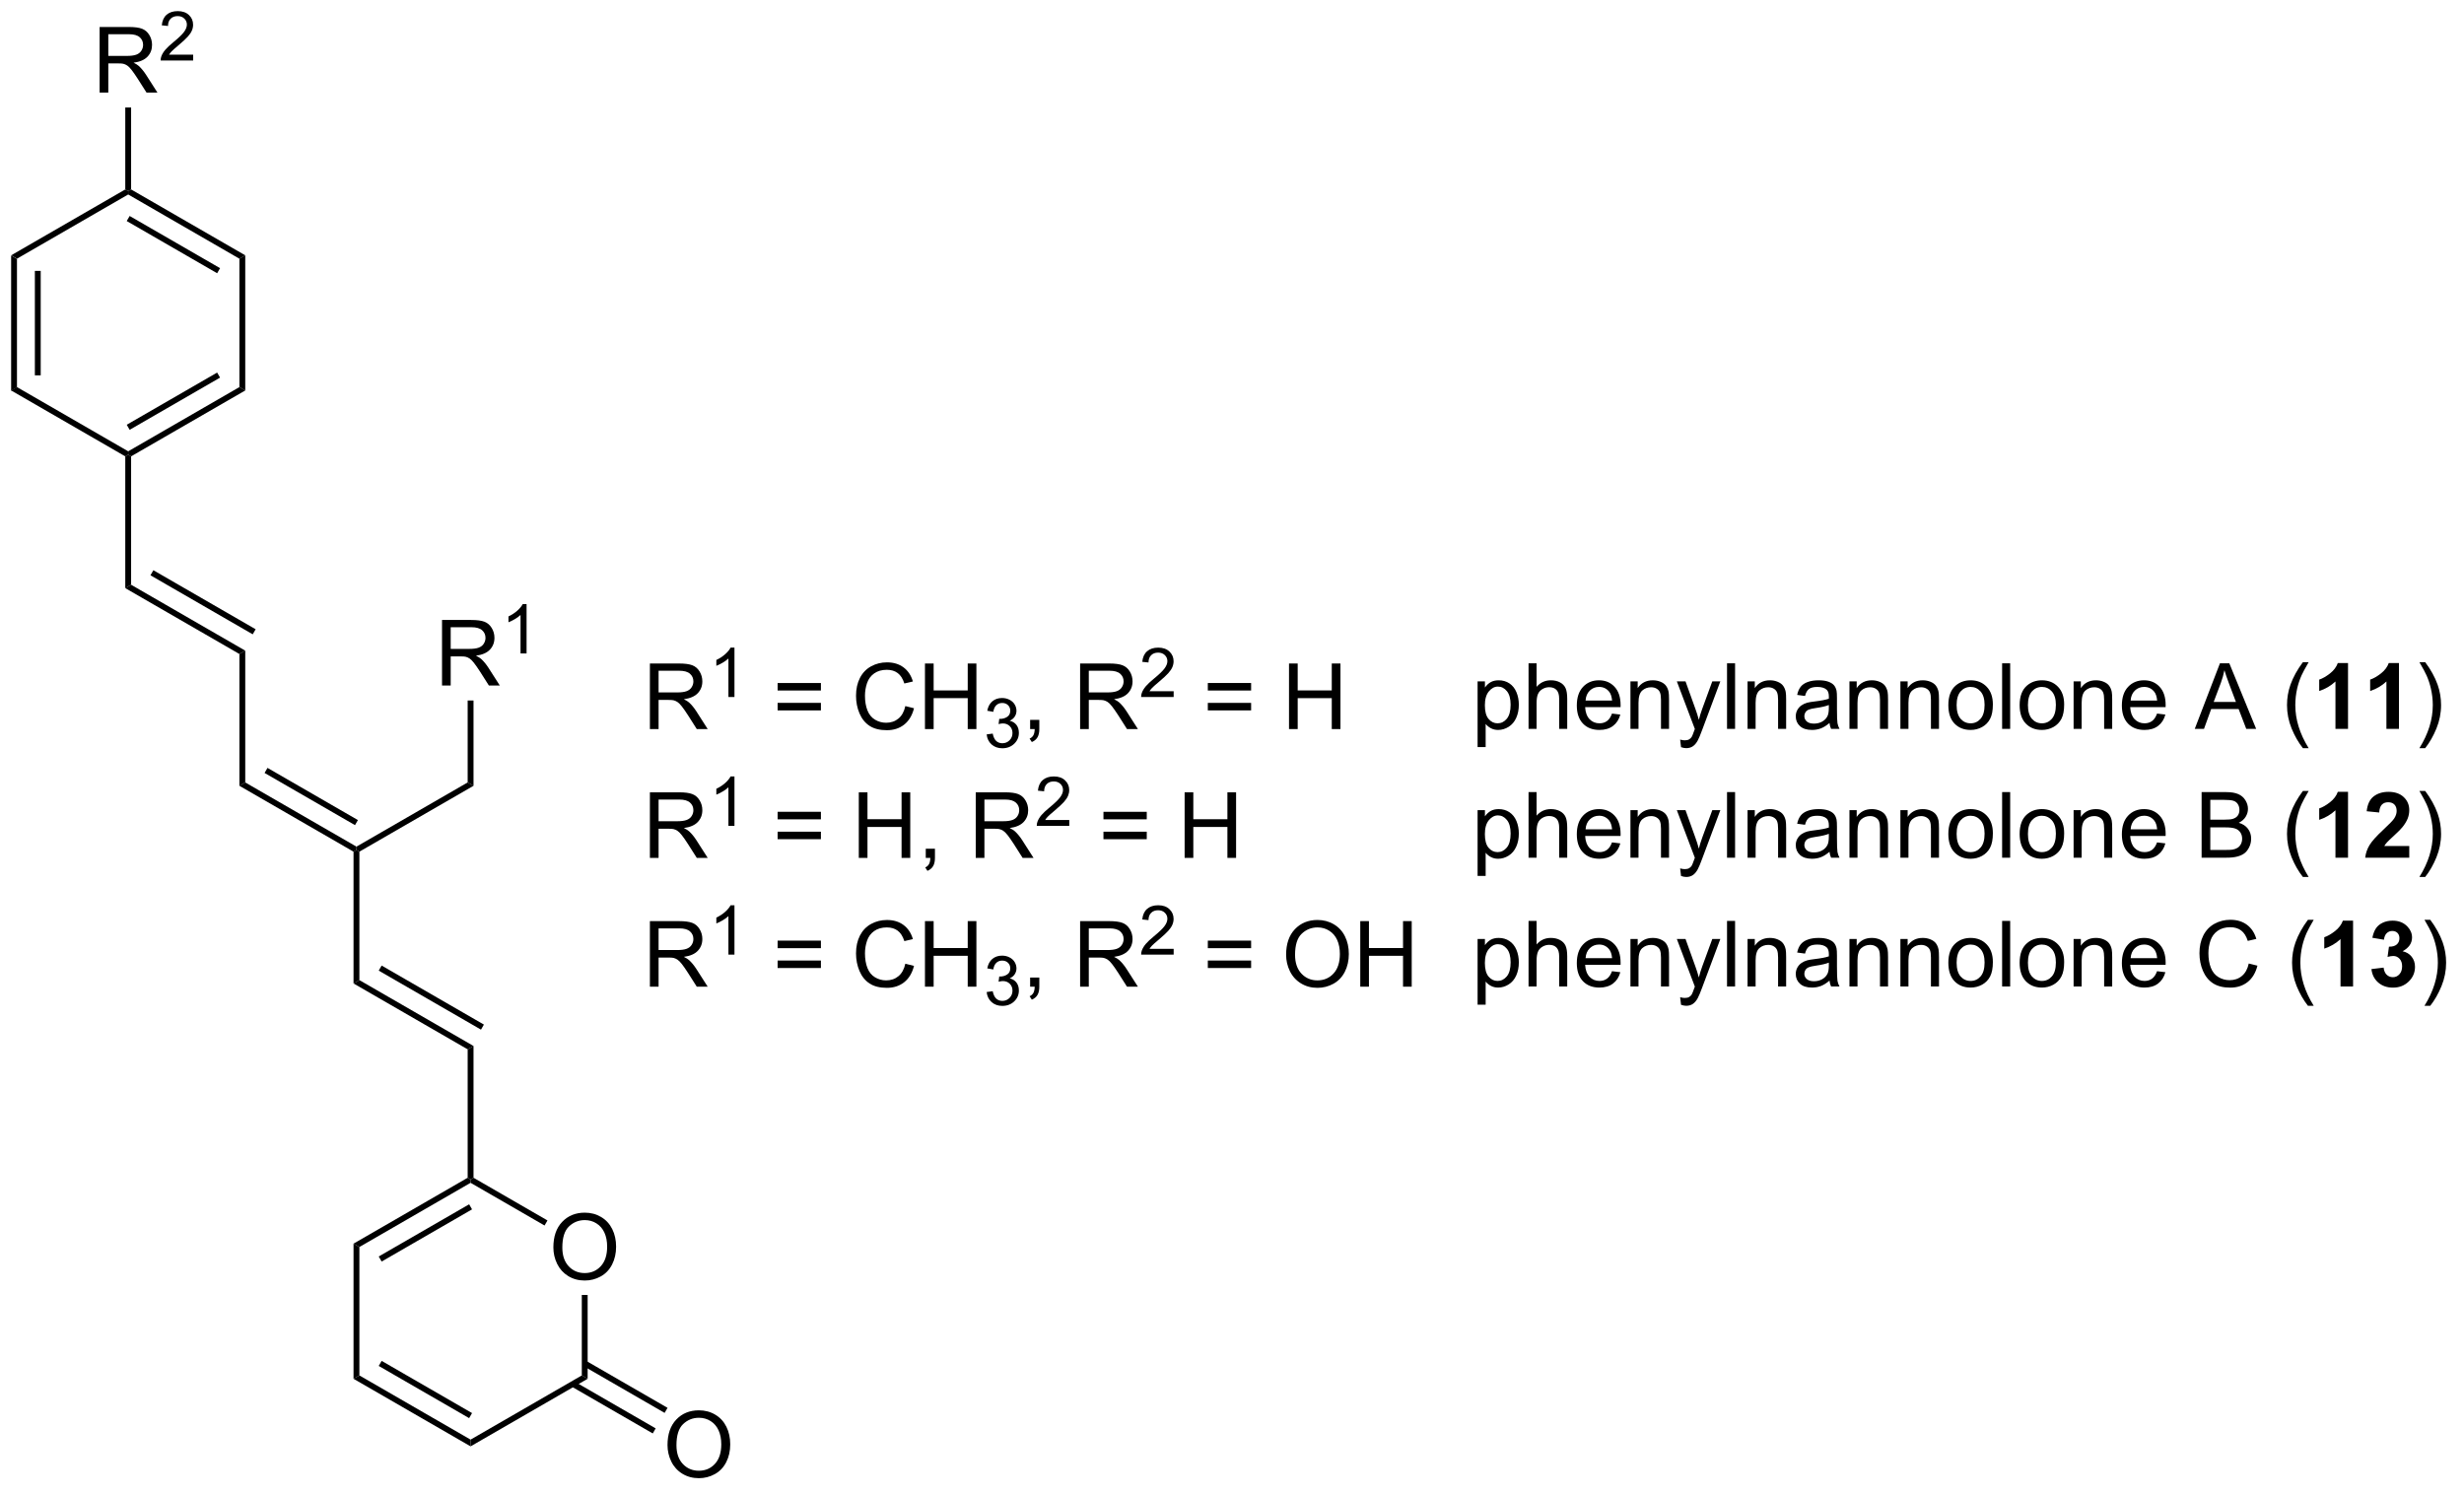 <?xml version="1.0" encoding="UTF-8"?>
<!DOCTYPE svg PUBLIC '-//W3C//DTD SVG 1.0//EN'
          'http://www.w3.org/TR/2001/REC-SVG-20010904/DTD/svg10.dtd'>
<svg stroke-dasharray="none" shape-rendering="auto" xmlns="http://www.w3.org/2000/svg" font-family="'Dialog'" text-rendering="auto" width="295" fill-opacity="1" color-interpolation="auto" color-rendering="auto" preserveAspectRatio="xMidYMid meet" font-size="12px" viewBox="0 0 295 179" fill="black" xmlns:xlink="http://www.w3.org/1999/xlink" stroke="black" image-rendering="auto" stroke-miterlimit="10" stroke-linecap="square" stroke-linejoin="miter" font-style="normal" stroke-width="1" height="179" stroke-dashoffset="0" font-weight="normal" stroke-opacity="1"
><!--Generated by the Batik Graphics2D SVG Generator--><defs id="genericDefs"
  /><g
  ><defs id="defs1"
    ><clipPath clipPathUnits="userSpaceOnUse" id="clipPath1"
      ><path d="M0.633 2.797 L221.351 2.797 L221.351 136.589 L0.633 136.589 L0.633 2.797 Z"
      /></clipPath
      ><clipPath clipPathUnits="userSpaceOnUse" id="clipPath2"
      ><path d="M-0.16 5.061 L-0.16 135.133 L214.421 135.133 L214.421 5.061 Z"
      /></clipPath
    ></defs
    ><g transform="scale(1.333,1.333) translate(-0.633,-2.797) matrix(1.029,0,0,1.029,0.797,-2.409)"
    ><path d="M0.812 27.362 L1.322 27.657 L1.322 38.87 L0.812 39.165 ZM2.884 28.705 L2.884 37.822 L3.394 37.822 L3.394 28.705 Z" stroke="none" clip-path="url(#clipPath2)"
    /></g
    ><g transform="matrix(1.371,0,0,1.371,0.22,-6.942)"
    ><path d="M0.812 39.165 L1.322 38.87 L11.034 44.478 L11.034 44.772 L10.779 44.919 Z" stroke="none" clip-path="url(#clipPath2)"
    /></g
    ><g transform="matrix(1.371,0,0,1.371,0.22,-6.942)"
    ><path d="M11.289 44.919 L11.034 44.772 L11.034 44.478 L20.746 38.87 L21.256 39.165 ZM11.162 42.601 L19.057 38.043 L18.802 37.601 L10.906 42.159 Z" stroke="none" clip-path="url(#clipPath2)"
    /></g
    ><g transform="matrix(1.371,0,0,1.371,0.22,-6.942)"
    ><path d="M21.256 39.165 L20.746 38.87 L20.746 27.657 L21.256 27.362 Z" stroke="none" clip-path="url(#clipPath2)"
    /></g
    ><g transform="matrix(1.371,0,0,1.371,0.22,-6.942)"
    ><path d="M21.256 27.362 L20.746 27.657 L11.034 22.049 L11.034 21.755 L11.289 21.608 ZM19.057 28.484 L11.162 23.926 L10.906 24.368 L18.802 28.926 Z" stroke="none" clip-path="url(#clipPath2)"
    /></g
    ><g transform="matrix(1.371,0,0,1.371,0.22,-6.942)"
    ><path d="M10.779 21.608 L11.034 21.755 L11.034 22.049 L1.322 27.657 L0.812 27.362 Z" stroke="none" clip-path="url(#clipPath2)"
    /></g
    ><g transform="matrix(1.371,0,0,1.371,0.22,-6.942)"
    ><path d="M8.539 13.146 L8.539 7.42 L11.078 7.42 Q11.844 7.42 12.242 7.573 Q12.641 7.727 12.878 8.118 Q13.117 8.508 13.117 8.982 Q13.117 9.591 12.722 10.011 Q12.328 10.428 11.503 10.539 Q11.805 10.685 11.961 10.826 Q12.292 11.131 12.589 11.586 L13.586 13.146 L12.633 13.146 L11.875 11.954 Q11.542 11.438 11.326 11.164 Q11.112 10.891 10.943 10.782 Q10.774 10.672 10.597 10.631 Q10.469 10.602 10.175 10.602 L9.297 10.602 L9.297 13.146 L8.539 13.146 ZM9.297 9.946 L10.925 9.946 Q11.445 9.946 11.737 9.839 Q12.031 9.732 12.182 9.495 Q12.336 9.258 12.336 8.982 Q12.336 8.576 12.039 8.316 Q11.745 8.053 11.11 8.053 L9.297 8.053 L9.297 9.946 Z" stroke="none" clip-path="url(#clipPath2)"
    /></g
    ><g transform="matrix(1.371,0,0,1.371,0.22,-6.942)"
    ><path d="M16.708 9.838 L16.708 10.346 L13.868 10.346 Q13.862 10.155 13.93 9.979 Q14.038 9.69 14.276 9.409 Q14.516 9.127 14.968 8.758 Q15.667 8.184 15.913 7.848 Q16.159 7.512 16.159 7.213 Q16.159 6.901 15.934 6.686 Q15.712 6.469 15.35 6.469 Q14.97 6.469 14.741 6.698 Q14.512 6.926 14.511 7.331 L13.968 7.276 Q14.024 6.668 14.387 6.352 Q14.751 6.034 15.362 6.034 Q15.981 6.034 16.341 6.377 Q16.702 6.719 16.702 7.225 Q16.702 7.483 16.596 7.733 Q16.491 7.981 16.245 8.256 Q16.001 8.532 15.432 9.012 Q14.958 9.411 14.823 9.553 Q14.688 9.696 14.6 9.838 L16.708 9.838 Z" stroke="none" clip-path="url(#clipPath2)"
    /></g
    ><g transform="matrix(1.371,0,0,1.371,0.22,-6.942)"
    ><path d="M11.289 21.608 L11.034 21.755 L10.779 21.608 L10.779 14.45 L11.289 14.45 Z" stroke="none" clip-path="url(#clipPath2)"
    /></g
    ><g transform="matrix(1.371,0,0,1.371,0.22,-6.942)"
    ><path d="M10.779 44.919 L11.034 44.772 L11.289 44.919 L11.289 56.133 L10.779 56.428 Z" stroke="none" clip-path="url(#clipPath2)"
    /></g
    ><g transform="matrix(1.371,0,0,1.371,0.22,-6.942)"
    ><path d="M10.779 56.428 L11.289 56.133 L21.256 61.888 L20.746 62.182 ZM12.978 55.306 L21.909 60.462 L22.164 60.02 L13.233 54.864 Z" stroke="none" clip-path="url(#clipPath2)"
    /></g
    ><g transform="matrix(1.371,0,0,1.371,0.22,-6.942)"
    ><path d="M20.746 62.182 L21.256 61.888 L21.256 73.397 L20.746 73.691 Z" stroke="none" clip-path="url(#clipPath2)"
    /></g
    ><g transform="matrix(1.371,0,0,1.371,0.22,-6.942)"
    ><path d="M20.746 73.691 L21.256 73.397 L30.968 79.004 L30.968 79.298 L30.712 79.445 ZM22.945 72.569 L30.84 77.127 L31.095 76.685 L23.2 72.127 Z" stroke="none" clip-path="url(#clipPath2)"
    /></g
    ><g transform="matrix(1.371,0,0,1.371,0.22,-6.942)"
    ><path d="M30.712 79.445 L30.968 79.298 L31.223 79.445 L31.223 90.66 L30.712 90.954 Z" stroke="none" clip-path="url(#clipPath2)"
    /></g
    ><g transform="matrix(1.371,0,0,1.371,0.22,-6.942)"
    ><path d="M30.712 90.954 L31.223 90.66 L41.19 96.414 L40.679 96.708 ZM32.912 89.832 L41.843 94.988 L42.098 94.546 L33.167 89.39 Z" stroke="none" clip-path="url(#clipPath2)"
    /></g
    ><g transform="matrix(1.371,0,0,1.371,0.22,-6.942)"
    ><path d="M40.679 96.708 L41.19 96.414 L41.19 107.922 L40.934 108.07 L40.679 107.922 Z" stroke="none" clip-path="url(#clipPath2)"
    /></g
    ><g transform="matrix(1.371,0,0,1.371,0.22,-6.942)"
    ><path d="M48.164 114.01 Q48.164 112.583 48.93 111.778 Q49.696 110.971 50.906 110.971 Q51.698 110.971 52.334 111.351 Q52.971 111.729 53.305 112.406 Q53.641 113.083 53.641 113.942 Q53.641 114.815 53.289 115.502 Q52.938 116.19 52.292 116.544 Q51.649 116.898 50.901 116.898 Q50.094 116.898 49.456 116.507 Q48.821 116.114 48.492 115.44 Q48.164 114.763 48.164 114.01 ZM48.946 114.02 Q48.946 115.057 49.5 115.653 Q50.057 116.247 50.899 116.247 Q51.753 116.247 52.305 115.645 Q52.859 115.044 52.859 113.94 Q52.859 113.239 52.623 112.718 Q52.386 112.198 51.93 111.911 Q51.477 111.622 50.909 111.622 Q50.104 111.622 49.524 112.177 Q48.946 112.729 48.946 114.02 Z" stroke="none" clip-path="url(#clipPath2)"
    /></g
    ><g transform="matrix(1.371,0,0,1.371,0.22,-6.942)"
    ><path d="M40.679 107.922 L40.934 108.07 L40.934 108.364 L31.223 113.971 L30.712 113.677 ZM40.807 110.241 L32.912 114.799 L33.167 115.241 L41.062 110.683 Z" stroke="none" clip-path="url(#clipPath2)"
    /></g
    ><g transform="matrix(1.371,0,0,1.371,0.22,-6.942)"
    ><path d="M30.712 113.677 L31.223 113.971 L31.223 125.186 L30.712 125.48 Z" stroke="none" clip-path="url(#clipPath2)"
    /></g
    ><g transform="matrix(1.371,0,0,1.371,0.22,-6.942)"
    ><path d="M30.712 125.48 L31.223 125.186 L40.934 130.793 L40.934 131.382 ZM32.912 124.358 L40.807 128.916 L41.062 128.474 L33.167 123.916 Z" stroke="none" clip-path="url(#clipPath2)"
    /></g
    ><g transform="matrix(1.371,0,0,1.371,0.22,-6.942)"
    ><path d="M40.934 131.382 L40.934 130.793 L50.646 125.186 L51.156 125.48 Z" stroke="none" clip-path="url(#clipPath2)"
    /></g
    ><g transform="matrix(1.371,0,0,1.371,0.22,-6.942)"
    ><path d="M47.648 111.651 L47.393 112.093 L40.934 108.364 L40.934 108.07 L41.19 107.922 Z" stroke="none" clip-path="url(#clipPath2)"
    /></g
    ><g transform="matrix(1.371,0,0,1.371,0.22,-6.942)"
    ><path d="M31.223 79.445 L30.968 79.298 L30.968 79.004 L40.679 73.397 L41.19 73.691 Z" stroke="none" clip-path="url(#clipPath2)"
    /></g
    ><g transform="matrix(1.371,0,0,1.371,0.22,-6.942)"
    ><path d="M38.44 64.935 L38.44 59.209 L40.979 59.209 Q41.744 59.209 42.143 59.362 Q42.541 59.516 42.778 59.907 Q43.018 60.297 43.018 60.771 Q43.018 61.38 42.622 61.8 Q42.229 62.217 41.403 62.328 Q41.705 62.474 41.861 62.615 Q42.192 62.92 42.489 63.375 L43.486 64.935 L42.533 64.935 L41.776 63.742 Q41.442 63.227 41.226 62.953 Q41.013 62.68 40.843 62.571 Q40.674 62.461 40.497 62.42 Q40.369 62.391 40.075 62.391 L39.197 62.391 L39.197 64.935 L38.44 64.935 ZM39.197 61.735 L40.825 61.735 Q41.346 61.735 41.638 61.628 Q41.932 61.521 42.083 61.284 Q42.236 61.047 42.236 60.771 Q42.236 60.365 41.94 60.105 Q41.645 59.842 41.01 59.842 L39.197 59.842 L39.197 61.735 Z" stroke="none" clip-path="url(#clipPath2)"
    /></g
    ><g transform="matrix(1.371,0,0,1.371,0.22,-6.942)"
    ><path d="M45.823 62.135 L45.296 62.135 L45.296 58.774 Q45.104 58.956 44.796 59.137 Q44.487 59.319 44.241 59.411 L44.241 58.901 Q44.682 58.692 45.013 58.397 Q45.344 58.1 45.483 57.823 L45.823 57.823 L45.823 62.135 Z" stroke="none" clip-path="url(#clipPath2)"
    /></g
    ><g transform="matrix(1.371,0,0,1.371,0.22,-6.942)"
    ><path d="M41.19 73.691 L40.679 73.397 L40.679 66.239 L41.19 66.239 Z" stroke="none" clip-path="url(#clipPath2)"
    /></g
    ><g transform="matrix(1.371,0,0,1.371,0.22,-6.942)"
    ><path d="M58.131 131.273 Q58.131 129.846 58.897 129.041 Q59.662 128.234 60.873 128.234 Q61.665 128.234 62.3 128.614 Q62.938 128.992 63.272 129.669 Q63.608 130.346 63.608 131.205 Q63.608 132.078 63.256 132.765 Q62.904 133.453 62.259 133.807 Q61.615 134.161 60.868 134.161 Q60.061 134.161 59.423 133.77 Q58.787 133.377 58.459 132.703 Q58.131 132.026 58.131 131.273 ZM58.912 131.284 Q58.912 132.32 59.467 132.916 Q60.024 133.51 60.865 133.51 Q61.72 133.51 62.272 132.909 Q62.826 132.307 62.826 131.203 Q62.826 130.502 62.589 129.981 Q62.352 129.46 61.897 129.174 Q61.444 128.885 60.876 128.885 Q60.071 128.885 59.49 129.44 Q58.912 129.992 58.912 131.284 Z" stroke="none" clip-path="url(#clipPath2)"
    /></g
    ><g transform="matrix(1.371,0,0,1.371,0.22,-6.942)"
    ><path d="M49.738 126.152 L56.842 130.253 L57.097 129.811 L49.993 125.71 ZM50.774 124.358 L57.877 128.459 L58.133 128.017 L51.029 123.916 Z" stroke="none" clip-path="url(#clipPath2)"
    /></g
    ><g transform="matrix(1.371,0,0,1.371,0.22,-6.942)"
    ><path d="M50.646 118.155 L51.156 118.155 L51.156 125.48 L50.646 125.186 Z" stroke="none" clip-path="url(#clipPath2)"
    /></g
    ><g transform="matrix(1.371,0,0,1.371,0.22,-6.942)"
    ><path d="M56.593 68.737 L56.593 63.01 L59.133 63.01 Q59.898 63.01 60.297 63.164 Q60.695 63.317 60.932 63.708 Q61.172 64.099 61.172 64.573 Q61.172 65.182 60.776 65.601 Q60.383 66.018 59.557 66.13 Q59.859 66.276 60.015 66.416 Q60.346 66.721 60.643 67.177 L61.64 68.737 L60.687 68.737 L59.929 67.544 Q59.596 67.028 59.38 66.755 Q59.166 66.481 58.997 66.372 Q58.828 66.263 58.651 66.221 Q58.523 66.192 58.229 66.192 L57.351 66.192 L57.351 68.737 L56.593 68.737 ZM57.351 65.536 L58.979 65.536 Q59.5 65.536 59.791 65.429 Q60.086 65.323 60.237 65.086 Q60.39 64.849 60.39 64.573 Q60.39 64.166 60.093 63.906 Q59.799 63.643 59.164 63.643 L57.351 63.643 L57.351 65.536 Z" stroke="none" clip-path="url(#clipPath2)"
    /></g
    ><g transform="matrix(1.371,0,0,1.371,0.22,-6.942)"
    ><path d="M63.977 65.937 L63.45 65.937 L63.45 62.575 Q63.258 62.757 62.95 62.939 Q62.641 63.12 62.395 63.212 L62.395 62.702 Q62.836 62.493 63.166 62.198 Q63.498 61.901 63.637 61.624 L63.977 61.624 L63.977 65.937 Z" stroke="none" clip-path="url(#clipPath2)"
    /></g
    ><g transform="matrix(1.371,0,0,1.371,0.22,-6.942)"
    ><path d="M71.527 65.37 L67.746 65.37 L67.746 64.713 L71.527 64.713 L71.527 65.37 ZM71.527 67.106 L67.746 67.106 L67.746 66.45 L71.527 66.45 L71.527 67.106 ZM78.898 66.729 L79.656 66.919 Q79.419 67.854 78.799 68.346 Q78.179 68.836 77.286 68.836 Q76.359 68.836 75.778 68.458 Q75.2 68.081 74.895 67.367 Q74.593 66.651 74.593 65.831 Q74.593 64.935 74.934 64.271 Q75.278 63.604 75.908 63.258 Q76.538 62.911 77.296 62.911 Q78.156 62.911 78.742 63.349 Q79.328 63.786 79.559 64.581 L78.812 64.755 Q78.614 64.13 78.234 63.846 Q77.856 63.56 77.281 63.56 Q76.622 63.56 76.177 63.877 Q75.734 64.192 75.554 64.726 Q75.374 65.26 75.374 65.825 Q75.374 66.557 75.588 67.101 Q75.802 67.646 76.249 67.916 Q76.7 68.185 77.223 68.185 Q77.859 68.185 78.299 67.817 Q78.742 67.45 78.898 66.729 ZM80.613 68.737 L80.613 63.01 L81.371 63.01 L81.371 65.362 L84.347 65.362 L84.347 63.01 L85.105 63.01 L85.105 68.737 L84.347 68.737 L84.347 66.036 L81.371 66.036 L81.371 68.737 L80.613 68.737 Z" stroke="none" clip-path="url(#clipPath2)"
    /></g
    ><g transform="matrix(1.371,0,0,1.371,0.22,-6.942)"
    ><path d="M86.001 69.202 L86.529 69.132 Q86.621 69.581 86.837 69.778 Q87.056 69.975 87.371 69.975 Q87.742 69.975 87.997 69.718 Q88.255 69.46 88.255 69.079 Q88.255 68.716 88.017 68.481 Q87.781 68.245 87.413 68.245 Q87.265 68.245 87.042 68.303 L87.101 67.841 Q87.154 67.847 87.185 67.847 Q87.523 67.847 87.792 67.671 Q88.062 67.495 88.062 67.128 Q88.062 66.839 87.865 66.649 Q87.669 66.458 87.359 66.458 Q87.05 66.458 86.845 66.651 Q86.64 66.844 86.581 67.231 L86.054 67.138 Q86.152 66.606 86.493 66.315 Q86.837 66.024 87.347 66.024 Q87.699 66.024 87.993 66.175 Q88.29 66.325 88.447 66.587 Q88.603 66.847 88.603 67.139 Q88.603 67.419 88.453 67.647 Q88.304 67.876 88.011 68.01 Q88.392 68.098 88.603 68.376 Q88.814 68.651 88.814 69.067 Q88.814 69.63 88.404 70.022 Q87.993 70.413 87.367 70.413 Q86.802 70.413 86.427 70.077 Q86.054 69.739 86.001 69.202 Z" stroke="none" clip-path="url(#clipPath2)"
    /></g
    ><g transform="matrix(1.371,0,0,1.371,0.22,-6.942)"
    ><path d="M89.797 68.737 L89.797 67.935 L90.599 67.935 L90.599 68.737 Q90.599 69.179 90.443 69.45 Q90.287 69.721 89.946 69.87 L89.75 69.57 Q89.974 69.471 90.079 69.281 Q90.185 69.094 90.196 68.737 L89.797 68.737 ZM94.162 68.737 L94.162 63.01 L96.701 63.01 Q97.466 63.01 97.865 63.164 Q98.263 63.317 98.5 63.708 Q98.74 64.099 98.74 64.573 Q98.74 65.182 98.344 65.601 Q97.951 66.018 97.125 66.13 Q97.427 66.276 97.584 66.416 Q97.914 66.721 98.211 67.177 L99.209 68.737 L98.256 68.737 L97.498 67.544 Q97.164 67.028 96.948 66.755 Q96.735 66.481 96.566 66.372 Q96.396 66.263 96.219 66.221 Q96.091 66.192 95.797 66.192 L94.92 66.192 L94.92 68.737 L94.162 68.737 ZM94.92 65.536 L96.547 65.536 Q97.068 65.536 97.36 65.429 Q97.654 65.323 97.805 65.086 Q97.959 64.849 97.959 64.573 Q97.959 64.166 97.662 63.906 Q97.368 63.643 96.732 63.643 L94.92 63.643 L94.92 65.536 Z" stroke="none" clip-path="url(#clipPath2)"
    /></g
    ><g transform="matrix(1.371,0,0,1.371,0.22,-6.942)"
    ><path d="M102.331 65.429 L102.331 65.937 L99.491 65.937 Q99.485 65.745 99.553 65.57 Q99.661 65.28 99.899 64.999 Q100.139 64.718 100.59 64.349 Q101.29 63.775 101.536 63.439 Q101.782 63.103 101.782 62.804 Q101.782 62.491 101.557 62.276 Q101.334 62.06 100.973 62.06 Q100.592 62.06 100.364 62.288 Q100.135 62.517 100.133 62.921 L99.59 62.866 Q99.647 62.259 100.01 61.943 Q100.374 61.624 100.985 61.624 Q101.604 61.624 101.963 61.968 Q102.325 62.31 102.325 62.816 Q102.325 63.073 102.219 63.323 Q102.114 63.572 101.868 63.847 Q101.624 64.122 101.055 64.603 Q100.581 65.001 100.446 65.144 Q100.311 65.286 100.223 65.429 L102.331 65.429 Z" stroke="none" clip-path="url(#clipPath2)"
    /></g
    ><g transform="matrix(1.371,0,0,1.371,0.22,-6.942)"
    ><path d="M109.095 65.37 L105.314 65.37 L105.314 64.713 L109.095 64.713 L109.095 65.37 ZM109.095 67.106 L105.314 67.106 L105.314 66.45 L109.095 66.45 L109.095 67.106 ZM112.404 68.737 L112.404 63.01 L113.162 63.01 L113.162 65.362 L116.138 65.362 L116.138 63.01 L116.896 63.01 L116.896 68.737 L116.138 68.737 L116.138 66.036 L113.162 66.036 L113.162 68.737 L112.404 68.737 Z" stroke="none" clip-path="url(#clipPath2)"
    /></g
    ><g transform="matrix(1.371,0,0,1.371,0.22,-6.942)"
    ><path d="M56.593 79.987 L56.593 74.26 L59.133 74.26 Q59.898 74.26 60.297 74.414 Q60.695 74.567 60.932 74.958 Q61.172 75.349 61.172 75.823 Q61.172 76.432 60.776 76.851 Q60.383 77.268 59.557 77.38 Q59.859 77.526 60.015 77.666 Q60.346 77.971 60.643 78.427 L61.64 79.987 L60.687 79.987 L59.929 78.794 Q59.596 78.278 59.38 78.005 Q59.166 77.731 58.997 77.622 Q58.828 77.513 58.651 77.471 Q58.523 77.442 58.229 77.442 L57.351 77.442 L57.351 79.987 L56.593 79.987 ZM57.351 76.786 L58.979 76.786 Q59.5 76.786 59.791 76.679 Q60.086 76.573 60.237 76.336 Q60.39 76.099 60.39 75.823 Q60.39 75.416 60.093 75.156 Q59.799 74.893 59.164 74.893 L57.351 74.893 L57.351 76.786 Z" stroke="none" clip-path="url(#clipPath2)"
    /></g
    ><g transform="matrix(1.371,0,0,1.371,0.22,-6.942)"
    ><path d="M63.977 77.187 L63.45 77.187 L63.45 73.825 Q63.258 74.007 62.95 74.189 Q62.641 74.37 62.395 74.462 L62.395 73.952 Q62.836 73.743 63.166 73.448 Q63.498 73.151 63.637 72.874 L63.977 72.874 L63.977 77.187 Z" stroke="none" clip-path="url(#clipPath2)"
    /></g
    ><g transform="matrix(1.371,0,0,1.371,0.22,-6.942)"
    ><path d="M71.527 76.62 L67.746 76.62 L67.746 75.963 L71.527 75.963 L71.527 76.62 ZM71.527 78.356 L67.746 78.356 L67.746 77.7 L71.527 77.7 L71.527 78.356 ZM74.835 79.987 L74.835 74.26 L75.593 74.26 L75.593 76.612 L78.57 76.612 L78.57 74.26 L79.328 74.26 L79.328 79.987 L78.57 79.987 L78.57 77.286 L75.593 77.286 L75.593 79.987 L74.835 79.987 ZM80.683 79.987 L80.683 79.185 L81.485 79.185 L81.485 79.987 Q81.485 80.429 81.329 80.7 Q81.173 80.971 80.831 81.12 L80.636 80.82 Q80.86 80.721 80.964 80.531 Q81.071 80.344 81.081 79.987 L80.683 79.987 ZM85.048 79.987 L85.048 74.26 L87.587 74.26 Q88.352 74.26 88.751 74.414 Q89.149 74.567 89.386 74.958 Q89.626 75.349 89.626 75.823 Q89.626 76.432 89.23 76.851 Q88.837 77.268 88.011 77.38 Q88.313 77.526 88.469 77.666 Q88.8 77.971 89.097 78.427 L90.094 79.987 L89.141 79.987 L88.383 78.794 Q88.05 78.278 87.834 78.005 Q87.621 77.731 87.451 77.622 Q87.282 77.513 87.105 77.471 Q86.977 77.442 86.683 77.442 L85.805 77.442 L85.805 79.987 L85.048 79.987 ZM85.805 76.786 L87.433 76.786 Q87.954 76.786 88.246 76.679 Q88.54 76.573 88.691 76.336 Q88.844 76.099 88.844 75.823 Q88.844 75.416 88.548 75.156 Q88.253 74.893 87.618 74.893 L85.805 74.893 L85.805 76.786 Z" stroke="none" clip-path="url(#clipPath2)"
    /></g
    ><g transform="matrix(1.371,0,0,1.371,0.22,-6.942)"
    ><path d="M93.216 76.679 L93.216 77.187 L90.376 77.187 Q90.371 76.995 90.439 76.82 Q90.546 76.53 90.784 76.249 Q91.025 75.968 91.476 75.599 Q92.175 75.025 92.421 74.689 Q92.667 74.353 92.667 74.054 Q92.667 73.741 92.443 73.526 Q92.22 73.31 91.859 73.31 Q91.478 73.31 91.249 73.538 Q91.021 73.767 91.019 74.171 L90.476 74.116 Q90.533 73.509 90.896 73.193 Q91.259 72.874 91.871 72.874 Q92.49 72.874 92.849 73.218 Q93.21 73.56 93.21 74.066 Q93.21 74.323 93.105 74.573 Q92.999 74.822 92.753 75.097 Q92.509 75.372 91.941 75.853 Q91.466 76.251 91.331 76.394 Q91.197 76.536 91.109 76.679 L93.216 76.679 Z" stroke="none" clip-path="url(#clipPath2)"
    /></g
    ><g transform="matrix(1.371,0,0,1.371,0.22,-6.942)"
    ><path d="M99.981 76.62 L96.2 76.62 L96.2 75.963 L99.981 75.963 L99.981 76.62 ZM99.981 78.356 L96.2 78.356 L96.2 77.7 L99.981 77.7 L99.981 78.356 ZM103.289 79.987 L103.289 74.26 L104.047 74.26 L104.047 76.612 L107.024 76.612 L107.024 74.26 L107.782 74.26 L107.782 79.987 L107.024 79.987 L107.024 77.286 L104.047 77.286 L104.047 79.987 L103.289 79.987 Z" stroke="none" clip-path="url(#clipPath2)"
    /></g
    ><g transform="matrix(1.371,0,0,1.371,0.22,-6.942)"
    ><path d="M56.593 91.237 L56.593 85.51 L59.133 85.51 Q59.898 85.51 60.297 85.664 Q60.695 85.817 60.932 86.208 Q61.172 86.599 61.172 87.073 Q61.172 87.682 60.776 88.101 Q60.383 88.518 59.557 88.63 Q59.859 88.776 60.015 88.916 Q60.346 89.221 60.643 89.677 L61.64 91.237 L60.687 91.237 L59.929 90.044 Q59.596 89.528 59.38 89.255 Q59.166 88.981 58.997 88.872 Q58.828 88.763 58.651 88.721 Q58.523 88.692 58.229 88.692 L57.351 88.692 L57.351 91.237 L56.593 91.237 ZM57.351 88.036 L58.979 88.036 Q59.5 88.036 59.791 87.929 Q60.086 87.823 60.237 87.586 Q60.39 87.349 60.39 87.073 Q60.39 86.666 60.093 86.406 Q59.799 86.143 59.164 86.143 L57.351 86.143 L57.351 88.036 Z" stroke="none" clip-path="url(#clipPath2)"
    /></g
    ><g transform="matrix(1.371,0,0,1.371,0.22,-6.942)"
    ><path d="M63.977 88.437 L63.45 88.437 L63.45 85.075 Q63.258 85.257 62.95 85.439 Q62.641 85.62 62.395 85.712 L62.395 85.202 Q62.836 84.993 63.166 84.698 Q63.498 84.401 63.637 84.124 L63.977 84.124 L63.977 88.437 Z" stroke="none" clip-path="url(#clipPath2)"
    /></g
    ><g transform="matrix(1.371,0,0,1.371,0.22,-6.942)"
    ><path d="M71.527 87.87 L67.746 87.87 L67.746 87.213 L71.527 87.213 L71.527 87.87 ZM71.527 89.606 L67.746 89.606 L67.746 88.95 L71.527 88.95 L71.527 89.606 ZM78.898 89.229 L79.656 89.419 Q79.419 90.354 78.799 90.846 Q78.179 91.336 77.286 91.336 Q76.359 91.336 75.778 90.958 Q75.2 90.581 74.895 89.867 Q74.593 89.151 74.593 88.331 Q74.593 87.435 74.934 86.771 Q75.278 86.104 75.908 85.757 Q76.538 85.411 77.296 85.411 Q78.156 85.411 78.742 85.849 Q79.328 86.286 79.559 87.081 L78.812 87.255 Q78.614 86.63 78.234 86.346 Q77.856 86.06 77.281 86.06 Q76.622 86.06 76.177 86.377 Q75.734 86.692 75.554 87.226 Q75.374 87.76 75.374 88.325 Q75.374 89.057 75.588 89.601 Q75.802 90.146 76.249 90.416 Q76.7 90.685 77.223 90.685 Q77.859 90.685 78.299 90.317 Q78.742 89.95 78.898 89.229 ZM80.613 91.237 L80.613 85.51 L81.371 85.51 L81.371 87.862 L84.347 87.862 L84.347 85.51 L85.105 85.51 L85.105 91.237 L84.347 91.237 L84.347 88.536 L81.371 88.536 L81.371 91.237 L80.613 91.237 Z" stroke="none" clip-path="url(#clipPath2)"
    /></g
    ><g transform="matrix(1.371,0,0,1.371,0.22,-6.942)"
    ><path d="M86.001 91.702 L86.529 91.632 Q86.621 92.081 86.837 92.278 Q87.056 92.475 87.371 92.475 Q87.742 92.475 87.997 92.218 Q88.255 91.96 88.255 91.579 Q88.255 91.216 88.017 90.981 Q87.781 90.745 87.413 90.745 Q87.265 90.745 87.042 90.803 L87.101 90.341 Q87.154 90.347 87.185 90.347 Q87.523 90.347 87.792 90.171 Q88.062 89.995 88.062 89.628 Q88.062 89.339 87.865 89.149 Q87.669 88.958 87.359 88.958 Q87.05 88.958 86.845 89.151 Q86.64 89.344 86.581 89.731 L86.054 89.638 Q86.152 89.106 86.493 88.815 Q86.837 88.524 87.347 88.524 Q87.699 88.524 87.993 88.675 Q88.29 88.825 88.447 89.087 Q88.603 89.347 88.603 89.639 Q88.603 89.919 88.453 90.147 Q88.304 90.376 88.011 90.51 Q88.392 90.598 88.603 90.876 Q88.814 91.151 88.814 91.567 Q88.814 92.13 88.404 92.522 Q87.993 92.913 87.367 92.913 Q86.802 92.913 86.427 92.577 Q86.054 92.239 86.001 91.702 Z" stroke="none" clip-path="url(#clipPath2)"
    /></g
    ><g transform="matrix(1.371,0,0,1.371,0.22,-6.942)"
    ><path d="M89.797 91.237 L89.797 90.435 L90.599 90.435 L90.599 91.237 Q90.599 91.679 90.443 91.95 Q90.287 92.221 89.946 92.37 L89.75 92.07 Q89.974 91.971 90.079 91.781 Q90.185 91.594 90.196 91.237 L89.797 91.237 ZM94.162 91.237 L94.162 85.51 L96.701 85.51 Q97.466 85.51 97.865 85.664 Q98.263 85.817 98.5 86.208 Q98.74 86.599 98.74 87.073 Q98.74 87.682 98.344 88.101 Q97.951 88.518 97.125 88.63 Q97.427 88.776 97.584 88.916 Q97.914 89.221 98.211 89.677 L99.209 91.237 L98.256 91.237 L97.498 90.044 Q97.164 89.528 96.948 89.255 Q96.735 88.981 96.566 88.872 Q96.396 88.763 96.219 88.721 Q96.091 88.692 95.797 88.692 L94.92 88.692 L94.92 91.237 L94.162 91.237 ZM94.92 88.036 L96.547 88.036 Q97.068 88.036 97.36 87.929 Q97.654 87.823 97.805 87.586 Q97.959 87.349 97.959 87.073 Q97.959 86.666 97.662 86.406 Q97.368 86.143 96.732 86.143 L94.92 86.143 L94.92 88.036 Z" stroke="none" clip-path="url(#clipPath2)"
    /></g
    ><g transform="matrix(1.371,0,0,1.371,0.22,-6.942)"
    ><path d="M102.331 87.929 L102.331 88.437 L99.491 88.437 Q99.485 88.245 99.553 88.07 Q99.661 87.78 99.899 87.499 Q100.139 87.218 100.59 86.849 Q101.29 86.275 101.536 85.939 Q101.782 85.603 101.782 85.304 Q101.782 84.991 101.557 84.776 Q101.334 84.56 100.973 84.56 Q100.592 84.56 100.364 84.788 Q100.135 85.017 100.133 85.421 L99.59 85.366 Q99.647 84.759 100.01 84.443 Q100.374 84.124 100.985 84.124 Q101.604 84.124 101.963 84.468 Q102.325 84.81 102.325 85.316 Q102.325 85.573 102.219 85.823 Q102.114 86.072 101.868 86.347 Q101.624 86.622 101.055 87.103 Q100.581 87.501 100.446 87.644 Q100.311 87.786 100.223 87.929 L102.331 87.929 Z" stroke="none" clip-path="url(#clipPath2)"
    /></g
    ><g transform="matrix(1.371,0,0,1.371,0.22,-6.942)"
    ><path d="M109.095 87.87 L105.314 87.87 L105.314 87.213 L109.095 87.213 L109.095 87.87 ZM109.095 89.606 L105.314 89.606 L105.314 88.95 L109.095 88.95 L109.095 89.606 ZM112.151 88.448 Q112.151 87.021 112.917 86.216 Q113.682 85.409 114.893 85.409 Q115.685 85.409 116.32 85.789 Q116.958 86.166 117.292 86.844 Q117.628 87.521 117.628 88.38 Q117.628 89.252 117.276 89.94 Q116.924 90.627 116.279 90.981 Q115.635 91.336 114.888 91.336 Q114.081 91.336 113.443 90.945 Q112.807 90.552 112.479 89.877 Q112.151 89.2 112.151 88.448 ZM112.932 88.458 Q112.932 89.495 113.487 90.091 Q114.044 90.685 114.885 90.685 Q115.74 90.685 116.292 90.083 Q116.846 89.481 116.846 88.377 Q116.846 87.677 116.609 87.156 Q116.373 86.635 115.917 86.349 Q115.464 86.06 114.896 86.06 Q114.091 86.06 113.51 86.614 Q112.932 87.166 112.932 88.458 ZM118.626 91.237 L118.626 85.51 L119.384 85.51 L119.384 87.862 L122.361 87.862 L122.361 85.51 L123.119 85.51 L123.119 91.237 L122.361 91.237 L122.361 88.536 L119.384 88.536 L119.384 91.237 L118.626 91.237 Z" stroke="none" clip-path="url(#clipPath2)"
    /></g
    ><g transform="matrix(1.371,0,0,1.371,0.22,-6.942)"
    ><path d="M128.872 70.31 L128.872 64.57 L129.513 64.57 L129.513 65.109 Q129.74 64.792 130.024 64.635 Q130.31 64.477 130.716 64.477 Q131.247 64.477 131.654 64.75 Q132.06 65.023 132.266 65.521 Q132.474 66.018 132.474 66.612 Q132.474 67.25 132.245 67.76 Q132.016 68.268 131.581 68.542 Q131.146 68.813 130.664 68.813 Q130.312 68.813 130.034 68.664 Q129.755 68.516 129.576 68.289 L129.576 70.31 L128.872 70.31 ZM129.508 66.667 Q129.508 67.469 129.831 67.852 Q130.156 68.234 130.617 68.234 Q131.086 68.234 131.419 67.839 Q131.755 67.44 131.755 66.609 Q131.755 65.815 131.427 65.422 Q131.102 65.026 130.649 65.026 Q130.201 65.026 129.854 65.448 Q129.508 65.867 129.508 66.667 ZM133.322 68.719 L133.322 62.992 L134.025 62.992 L134.025 65.047 Q134.517 64.477 135.267 64.477 Q135.728 64.477 136.066 64.659 Q136.408 64.839 136.553 65.159 Q136.699 65.479 136.699 66.089 L136.699 68.719 L135.996 68.719 L135.996 66.089 Q135.996 65.563 135.767 65.323 Q135.54 65.081 135.121 65.081 Q134.809 65.081 134.533 65.245 Q134.259 65.406 134.142 65.685 Q134.025 65.961 134.025 66.448 L134.025 68.719 L133.322 68.719 ZM140.609 67.383 L141.336 67.471 Q141.164 68.109 140.698 68.461 Q140.234 68.813 139.513 68.813 Q138.602 68.813 138.068 68.253 Q137.536 67.69 137.536 66.68 Q137.536 65.633 138.076 65.055 Q138.615 64.477 139.474 64.477 Q140.305 64.477 140.831 65.044 Q141.359 65.609 141.359 66.635 Q141.359 66.698 141.357 66.823 L138.263 66.823 Q138.302 67.508 138.649 67.873 Q138.997 68.234 139.516 68.234 Q139.904 68.234 140.177 68.031 Q140.451 67.828 140.609 67.383 ZM138.302 66.245 L140.617 66.245 Q140.57 65.721 140.352 65.461 Q140.016 65.055 139.482 65.055 Q138.997 65.055 138.667 65.38 Q138.336 65.703 138.302 66.245 ZM142.22 68.719 L142.22 64.57 L142.853 64.57 L142.853 65.159 Q143.309 64.477 144.173 64.477 Q144.548 64.477 144.861 64.612 Q145.176 64.745 145.332 64.964 Q145.488 65.182 145.551 65.484 Q145.59 65.68 145.59 66.167 L145.59 68.719 L144.887 68.719 L144.887 66.195 Q144.887 65.766 144.803 65.552 Q144.723 65.339 144.514 65.214 Q144.306 65.086 144.025 65.086 Q143.574 65.086 143.249 65.373 Q142.923 65.656 142.923 66.453 L142.923 68.719 L142.22 68.719 ZM146.638 70.318 L146.56 69.656 Q146.789 69.719 146.961 69.719 Q147.195 69.719 147.336 69.641 Q147.477 69.563 147.568 69.422 Q147.633 69.318 147.781 68.898 Q147.802 68.841 147.844 68.727 L146.271 64.57 L147.029 64.57 L147.891 66.971 Q148.06 67.43 148.193 67.932 Q148.312 67.448 148.482 66.987 L149.367 64.57 L150.07 64.57 L148.492 68.789 Q148.24 69.474 148.099 69.732 Q147.911 70.078 147.669 70.24 Q147.427 70.404 147.091 70.404 Q146.888 70.404 146.638 70.318 ZM150.654 68.719 L150.654 62.992 L151.357 62.992 L151.357 68.719 L150.654 68.719 ZM152.447 68.719 L152.447 64.57 L153.079 64.57 L153.079 65.159 Q153.535 64.477 154.4 64.477 Q154.775 64.477 155.087 64.612 Q155.402 64.745 155.559 64.964 Q155.715 65.182 155.777 65.484 Q155.816 65.68 155.816 66.167 L155.816 68.719 L155.113 68.719 L155.113 66.195 Q155.113 65.766 155.03 65.552 Q154.949 65.339 154.741 65.214 Q154.533 65.086 154.251 65.086 Q153.801 65.086 153.475 65.373 Q153.15 65.656 153.15 66.453 L153.15 68.719 L152.447 68.719 ZM159.602 68.206 Q159.211 68.539 158.849 68.677 Q158.49 68.813 158.076 68.813 Q157.391 68.813 157.024 68.479 Q156.656 68.143 156.656 67.625 Q156.656 67.32 156.794 67.068 Q156.935 66.815 157.159 66.664 Q157.383 66.51 157.664 66.432 Q157.872 66.378 158.289 66.328 Q159.141 66.227 159.544 66.086 Q159.547 65.94 159.547 65.901 Q159.547 65.471 159.349 65.297 Q159.078 65.057 158.547 65.057 Q158.052 65.057 157.815 65.232 Q157.578 65.406 157.466 65.846 L156.779 65.753 Q156.872 65.313 157.086 65.042 Q157.302 64.768 157.708 64.623 Q158.115 64.477 158.649 64.477 Q159.18 64.477 159.511 64.602 Q159.844 64.727 160 64.917 Q160.156 65.104 160.219 65.393 Q160.255 65.573 160.255 66.042 L160.255 66.979 Q160.255 67.961 160.299 68.221 Q160.344 68.479 160.477 68.719 L159.742 68.719 Q159.633 68.5 159.602 68.206 ZM159.544 66.635 Q159.161 66.792 158.396 66.901 Q157.961 66.964 157.781 67.042 Q157.602 67.12 157.503 67.271 Q157.406 67.422 157.406 67.604 Q157.406 67.885 157.62 68.073 Q157.833 68.26 158.242 68.26 Q158.649 68.26 158.964 68.083 Q159.281 67.906 159.43 67.596 Q159.544 67.359 159.544 66.893 L159.544 66.635 ZM161.345 68.719 L161.345 64.57 L161.978 64.57 L161.978 65.159 Q162.434 64.477 163.298 64.477 Q163.673 64.477 163.986 64.612 Q164.301 64.745 164.457 64.964 Q164.613 65.182 164.676 65.484 Q164.715 65.68 164.715 66.167 L164.715 68.719 L164.012 68.719 L164.012 66.195 Q164.012 65.766 163.928 65.552 Q163.848 65.339 163.639 65.214 Q163.431 65.086 163.15 65.086 Q162.699 65.086 162.374 65.373 Q162.048 65.656 162.048 66.453 L162.048 68.719 L161.345 68.719 ZM165.794 68.719 L165.794 64.57 L166.427 64.57 L166.427 65.159 Q166.883 64.477 167.747 64.477 Q168.122 64.477 168.435 64.612 Q168.75 64.745 168.906 64.964 Q169.062 65.182 169.125 65.484 Q169.164 65.68 169.164 66.167 L169.164 68.719 L168.461 68.719 L168.461 66.195 Q168.461 65.766 168.378 65.552 Q168.297 65.339 168.089 65.214 Q167.88 65.086 167.599 65.086 Q167.149 65.086 166.823 65.373 Q166.497 65.656 166.497 66.453 L166.497 68.719 L165.794 68.719 ZM169.981 66.643 Q169.981 65.492 170.621 64.938 Q171.158 64.477 171.926 64.477 Q172.783 64.477 173.324 65.037 Q173.869 65.596 173.869 66.586 Q173.869 67.385 173.626 67.846 Q173.387 68.305 172.928 68.56 Q172.47 68.813 171.926 68.813 Q171.056 68.813 170.517 68.255 Q169.981 67.695 169.981 66.643 ZM170.704 66.643 Q170.704 67.44 171.051 67.839 Q171.4 68.234 171.926 68.234 Q172.449 68.234 172.796 67.836 Q173.145 67.438 173.145 66.62 Q173.145 65.852 172.796 65.456 Q172.447 65.057 171.926 65.057 Q171.4 65.057 171.051 65.453 Q170.704 65.846 170.704 66.643 ZM174.677 68.719 L174.677 62.992 L175.38 62.992 L175.38 68.719 L174.677 68.719 ZM176.207 66.643 Q176.207 65.492 176.848 64.938 Q177.384 64.477 178.152 64.477 Q179.009 64.477 179.551 65.037 Q180.095 65.596 180.095 66.586 Q180.095 67.385 179.853 67.846 Q179.613 68.305 179.155 68.56 Q178.697 68.813 178.152 68.813 Q177.283 68.813 176.744 68.255 Q176.207 67.695 176.207 66.643 ZM176.931 66.643 Q176.931 67.44 177.277 67.839 Q177.626 68.234 178.152 68.234 Q178.676 68.234 179.022 67.836 Q179.371 67.438 179.371 66.62 Q179.371 65.852 179.022 65.456 Q178.673 65.057 178.152 65.057 Q177.626 65.057 177.277 65.453 Q176.931 65.846 176.931 66.643 ZM180.919 68.719 L180.919 64.57 L181.552 64.57 L181.552 65.159 Q182.008 64.477 182.872 64.477 Q183.247 64.477 183.56 64.612 Q183.875 64.745 184.031 64.964 Q184.188 65.182 184.25 65.484 Q184.289 65.68 184.289 66.167 L184.289 68.719 L183.586 68.719 L183.586 66.195 Q183.586 65.766 183.503 65.552 Q183.422 65.339 183.214 65.214 Q183.005 65.086 182.724 65.086 Q182.274 65.086 181.948 65.373 Q181.622 65.656 181.622 66.453 L181.622 68.719 L180.919 68.719 ZM188.207 67.383 L188.934 67.471 Q188.762 68.109 188.296 68.461 Q187.832 68.813 187.111 68.813 Q186.199 68.813 185.665 68.253 Q185.134 67.69 185.134 66.68 Q185.134 65.633 185.673 65.055 Q186.212 64.477 187.072 64.477 Q187.902 64.477 188.428 65.044 Q188.957 65.609 188.957 66.635 Q188.957 66.698 188.954 66.823 L185.861 66.823 Q185.9 67.508 186.246 67.873 Q186.595 68.234 187.113 68.234 Q187.501 68.234 187.775 68.031 Q188.048 67.828 188.207 67.383 ZM185.9 66.245 L188.215 66.245 Q188.168 65.721 187.949 65.461 Q187.613 65.055 187.079 65.055 Q186.595 65.055 186.264 65.38 Q185.934 65.703 185.9 66.245 ZM191.499 68.719 L193.699 62.992 L194.517 62.992 L196.861 68.719 L195.996 68.719 L195.329 66.984 L192.934 66.984 L192.306 68.719 L191.499 68.719 ZM193.152 66.367 L195.095 66.367 L194.496 64.781 Q194.223 64.057 194.09 63.594 Q193.981 64.143 193.783 64.688 L193.152 66.367 ZM200.943 70.404 Q200.359 69.669 199.956 68.685 Q199.555 67.698 199.555 66.643 Q199.555 65.714 199.857 64.862 Q200.208 63.875 200.943 62.893 L201.445 62.893 Q200.974 63.706 200.82 64.055 Q200.583 64.594 200.445 65.18 Q200.279 65.909 200.279 66.648 Q200.279 68.526 201.445 70.404 L200.943 70.404 Z" stroke="none" clip-path="url(#clipPath2)"
    /></g
    ><g transform="matrix(1.371,0,0,1.371,0.22,-6.942)"
    ><path d="M204.883 68.719 L203.786 68.719 L203.786 64.581 Q203.185 65.143 202.367 65.414 L202.367 64.417 Q202.797 64.276 203.299 63.886 Q203.805 63.492 203.992 62.969 L204.883 62.969 L204.883 68.719 ZM209.332 68.719 L208.236 68.719 L208.236 64.581 Q207.634 65.143 206.816 65.414 L206.816 64.417 Q207.246 64.276 207.749 63.886 Q208.254 63.492 208.441 62.969 L209.332 62.969 L209.332 68.719 Z" stroke="none" clip-path="url(#clipPath2)"
    /></g
    ><g transform="matrix(1.371,0,0,1.371,0.22,-6.942)"
    ><path d="M211.622 70.404 L211.117 70.404 Q212.286 68.526 212.286 66.648 Q212.286 65.914 212.117 65.19 Q211.984 64.604 211.747 64.065 Q211.594 63.714 211.117 62.893 L211.622 62.893 Q212.357 63.875 212.708 64.862 Q213.008 65.714 213.008 66.643 Q213.008 67.698 212.604 68.685 Q212.201 69.669 211.622 70.404 Z" stroke="none" clip-path="url(#clipPath2)"
    /></g
    ><g transform="matrix(1.371,0,0,1.371,0.22,-6.942)"
    ><path d="M128.872 81.56 L128.872 75.82 L129.513 75.82 L129.513 76.359 Q129.74 76.042 130.024 75.885 Q130.31 75.727 130.716 75.727 Q131.247 75.727 131.654 76 Q132.06 76.273 132.266 76.771 Q132.474 77.268 132.474 77.862 Q132.474 78.5 132.245 79.01 Q132.016 79.518 131.581 79.792 Q131.146 80.063 130.664 80.063 Q130.312 80.063 130.034 79.914 Q129.755 79.766 129.576 79.539 L129.576 81.56 L128.872 81.56 ZM129.508 77.917 Q129.508 78.719 129.831 79.102 Q130.156 79.484 130.617 79.484 Q131.086 79.484 131.419 79.089 Q131.755 78.69 131.755 77.859 Q131.755 77.065 131.427 76.672 Q131.102 76.276 130.649 76.276 Q130.201 76.276 129.854 76.698 Q129.508 77.117 129.508 77.917 ZM133.322 79.969 L133.322 74.242 L134.025 74.242 L134.025 76.297 Q134.517 75.727 135.267 75.727 Q135.728 75.727 136.066 75.909 Q136.408 76.089 136.553 76.409 Q136.699 76.729 136.699 77.339 L136.699 79.969 L135.996 79.969 L135.996 77.339 Q135.996 76.813 135.767 76.573 Q135.54 76.331 135.121 76.331 Q134.809 76.331 134.533 76.495 Q134.259 76.656 134.142 76.935 Q134.025 77.211 134.025 77.698 L134.025 79.969 L133.322 79.969 ZM140.609 78.633 L141.336 78.721 Q141.164 79.359 140.698 79.711 Q140.234 80.063 139.513 80.063 Q138.602 80.063 138.068 79.503 Q137.536 78.94 137.536 77.93 Q137.536 76.883 138.076 76.305 Q138.615 75.727 139.474 75.727 Q140.305 75.727 140.831 76.294 Q141.359 76.859 141.359 77.885 Q141.359 77.948 141.357 78.073 L138.263 78.073 Q138.302 78.758 138.649 79.123 Q138.997 79.484 139.516 79.484 Q139.904 79.484 140.177 79.281 Q140.451 79.078 140.609 78.633 ZM138.302 77.495 L140.617 77.495 Q140.57 76.971 140.352 76.711 Q140.016 76.305 139.482 76.305 Q138.997 76.305 138.667 76.63 Q138.336 76.953 138.302 77.495 ZM142.22 79.969 L142.22 75.82 L142.853 75.82 L142.853 76.409 Q143.309 75.727 144.173 75.727 Q144.548 75.727 144.861 75.862 Q145.176 75.995 145.332 76.214 Q145.488 76.432 145.551 76.734 Q145.59 76.93 145.59 77.417 L145.59 79.969 L144.887 79.969 L144.887 77.445 Q144.887 77.016 144.803 76.802 Q144.723 76.589 144.514 76.464 Q144.306 76.336 144.025 76.336 Q143.574 76.336 143.249 76.623 Q142.923 76.906 142.923 77.703 L142.923 79.969 L142.22 79.969 ZM146.638 81.568 L146.56 80.906 Q146.789 80.969 146.961 80.969 Q147.195 80.969 147.336 80.891 Q147.477 80.813 147.568 80.672 Q147.633 80.568 147.781 80.148 Q147.802 80.091 147.844 79.977 L146.271 75.82 L147.029 75.82 L147.891 78.221 Q148.06 78.68 148.193 79.182 Q148.312 78.698 148.482 78.237 L149.367 75.82 L150.07 75.82 L148.492 80.039 Q148.24 80.724 148.099 80.982 Q147.911 81.328 147.669 81.49 Q147.427 81.654 147.091 81.654 Q146.888 81.654 146.638 81.568 ZM150.654 79.969 L150.654 74.242 L151.357 74.242 L151.357 79.969 L150.654 79.969 ZM152.447 79.969 L152.447 75.82 L153.079 75.82 L153.079 76.409 Q153.535 75.727 154.4 75.727 Q154.775 75.727 155.087 75.862 Q155.402 75.995 155.559 76.214 Q155.715 76.432 155.777 76.734 Q155.816 76.93 155.816 77.417 L155.816 79.969 L155.113 79.969 L155.113 77.445 Q155.113 77.016 155.03 76.802 Q154.949 76.589 154.741 76.464 Q154.533 76.336 154.251 76.336 Q153.801 76.336 153.475 76.623 Q153.15 76.906 153.15 77.703 L153.15 79.969 L152.447 79.969 ZM159.602 79.456 Q159.211 79.789 158.849 79.927 Q158.49 80.063 158.076 80.063 Q157.391 80.063 157.024 79.729 Q156.656 79.393 156.656 78.875 Q156.656 78.57 156.794 78.318 Q156.935 78.065 157.159 77.914 Q157.383 77.76 157.664 77.682 Q157.872 77.628 158.289 77.578 Q159.141 77.477 159.544 77.336 Q159.547 77.19 159.547 77.151 Q159.547 76.721 159.349 76.547 Q159.078 76.307 158.547 76.307 Q158.052 76.307 157.815 76.482 Q157.578 76.656 157.466 77.096 L156.779 77.003 Q156.872 76.563 157.086 76.292 Q157.302 76.018 157.708 75.873 Q158.115 75.727 158.649 75.727 Q159.18 75.727 159.511 75.852 Q159.844 75.977 160 76.167 Q160.156 76.354 160.219 76.643 Q160.255 76.823 160.255 77.292 L160.255 78.229 Q160.255 79.211 160.299 79.471 Q160.344 79.729 160.477 79.969 L159.742 79.969 Q159.633 79.75 159.602 79.456 ZM159.544 77.885 Q159.161 78.042 158.396 78.151 Q157.961 78.214 157.781 78.292 Q157.602 78.37 157.503 78.521 Q157.406 78.672 157.406 78.854 Q157.406 79.135 157.62 79.323 Q157.833 79.51 158.242 79.51 Q158.649 79.51 158.964 79.333 Q159.281 79.156 159.43 78.846 Q159.544 78.609 159.544 78.143 L159.544 77.885 ZM161.345 79.969 L161.345 75.82 L161.978 75.82 L161.978 76.409 Q162.434 75.727 163.298 75.727 Q163.673 75.727 163.986 75.862 Q164.301 75.995 164.457 76.214 Q164.613 76.432 164.676 76.734 Q164.715 76.93 164.715 77.417 L164.715 79.969 L164.012 79.969 L164.012 77.445 Q164.012 77.016 163.928 76.802 Q163.848 76.589 163.639 76.464 Q163.431 76.336 163.15 76.336 Q162.699 76.336 162.374 76.623 Q162.048 76.906 162.048 77.703 L162.048 79.969 L161.345 79.969 ZM165.794 79.969 L165.794 75.82 L166.427 75.82 L166.427 76.409 Q166.883 75.727 167.747 75.727 Q168.122 75.727 168.435 75.862 Q168.75 75.995 168.906 76.214 Q169.062 76.432 169.125 76.734 Q169.164 76.93 169.164 77.417 L169.164 79.969 L168.461 79.969 L168.461 77.445 Q168.461 77.016 168.378 76.802 Q168.297 76.589 168.089 76.464 Q167.88 76.336 167.599 76.336 Q167.149 76.336 166.823 76.623 Q166.497 76.906 166.497 77.703 L166.497 79.969 L165.794 79.969 ZM169.981 77.893 Q169.981 76.742 170.621 76.188 Q171.158 75.727 171.926 75.727 Q172.783 75.727 173.324 76.287 Q173.869 76.846 173.869 77.836 Q173.869 78.635 173.626 79.096 Q173.387 79.555 172.928 79.81 Q172.47 80.063 171.926 80.063 Q171.056 80.063 170.517 79.505 Q169.981 78.945 169.981 77.893 ZM170.704 77.893 Q170.704 78.69 171.051 79.089 Q171.4 79.484 171.926 79.484 Q172.449 79.484 172.796 79.086 Q173.145 78.688 173.145 77.87 Q173.145 77.102 172.796 76.706 Q172.447 76.307 171.926 76.307 Q171.4 76.307 171.051 76.703 Q170.704 77.096 170.704 77.893 ZM174.677 79.969 L174.677 74.242 L175.38 74.242 L175.38 79.969 L174.677 79.969 ZM176.207 77.893 Q176.207 76.742 176.848 76.188 Q177.384 75.727 178.152 75.727 Q179.009 75.727 179.551 76.287 Q180.095 76.846 180.095 77.836 Q180.095 78.635 179.853 79.096 Q179.613 79.555 179.155 79.81 Q178.697 80.063 178.152 80.063 Q177.283 80.063 176.744 79.505 Q176.207 78.945 176.207 77.893 ZM176.931 77.893 Q176.931 78.69 177.277 79.089 Q177.626 79.484 178.152 79.484 Q178.676 79.484 179.022 79.086 Q179.371 78.688 179.371 77.87 Q179.371 77.102 179.022 76.706 Q178.673 76.307 178.152 76.307 Q177.626 76.307 177.277 76.703 Q176.931 77.096 176.931 77.893 ZM180.919 79.969 L180.919 75.82 L181.552 75.82 L181.552 76.409 Q182.008 75.727 182.872 75.727 Q183.247 75.727 183.56 75.862 Q183.875 75.995 184.031 76.214 Q184.188 76.432 184.25 76.734 Q184.289 76.93 184.289 77.417 L184.289 79.969 L183.586 79.969 L183.586 77.445 Q183.586 77.016 183.503 76.802 Q183.422 76.589 183.214 76.464 Q183.005 76.336 182.724 76.336 Q182.274 76.336 181.948 76.623 Q181.622 76.906 181.622 77.703 L181.622 79.969 L180.919 79.969 ZM188.207 78.633 L188.934 78.721 Q188.762 79.359 188.296 79.711 Q187.832 80.063 187.111 80.063 Q186.199 80.063 185.665 79.503 Q185.134 78.94 185.134 77.93 Q185.134 76.883 185.673 76.305 Q186.212 75.727 187.072 75.727 Q187.902 75.727 188.428 76.294 Q188.957 76.859 188.957 77.885 Q188.957 77.948 188.954 78.073 L185.861 78.073 Q185.9 78.758 186.246 79.123 Q186.595 79.484 187.113 79.484 Q187.501 79.484 187.775 79.281 Q188.048 79.078 188.207 78.633 ZM185.9 77.495 L188.215 77.495 Q188.168 76.971 187.949 76.711 Q187.613 76.305 187.079 76.305 Q186.595 76.305 186.264 76.63 Q185.934 76.953 185.9 77.495 ZM192.098 79.969 L192.098 74.242 L194.246 74.242 Q194.902 74.242 195.298 74.417 Q195.697 74.589 195.921 74.951 Q196.145 75.313 196.145 75.706 Q196.145 76.073 195.944 76.398 Q195.746 76.721 195.345 76.922 Q195.863 77.073 196.142 77.44 Q196.423 77.807 196.423 78.307 Q196.423 78.711 196.251 79.057 Q196.082 79.401 195.832 79.589 Q195.582 79.776 195.204 79.873 Q194.829 79.969 194.283 79.969 L192.098 79.969 ZM192.856 76.648 L194.095 76.648 Q194.598 76.648 194.816 76.581 Q195.106 76.495 195.251 76.297 Q195.4 76.096 195.4 75.797 Q195.4 75.51 195.262 75.294 Q195.126 75.078 194.871 74.998 Q194.619 74.917 194.001 74.917 L192.856 74.917 L192.856 76.648 ZM192.856 79.292 L194.283 79.292 Q194.65 79.292 194.798 79.266 Q195.059 79.219 195.233 79.109 Q195.41 79 195.522 78.792 Q195.637 78.581 195.637 78.307 Q195.637 77.987 195.473 77.753 Q195.309 77.516 195.017 77.419 Q194.728 77.323 194.181 77.323 L192.856 77.323 L192.856 79.292 ZM200.943 81.654 Q200.359 80.919 199.956 79.935 Q199.555 78.948 199.555 77.893 Q199.555 76.964 199.857 76.112 Q200.208 75.125 200.943 74.143 L201.445 74.143 Q200.974 74.956 200.82 75.305 Q200.583 75.844 200.445 76.43 Q200.279 77.159 200.279 77.898 Q200.279 79.776 201.445 81.654 L200.943 81.654 Z" stroke="none" clip-path="url(#clipPath2)"
    /></g
    ><g transform="matrix(1.371,0,0,1.371,0.22,-6.942)"
    ><path d="M204.883 79.969 L203.786 79.969 L203.786 75.831 Q203.185 76.393 202.367 76.664 L202.367 75.667 Q202.797 75.526 203.299 75.135 Q203.805 74.742 203.992 74.219 L204.883 74.219 L204.883 79.969 ZM210.231 78.948 L210.231 79.969 L206.384 79.969 Q206.447 79.391 206.759 78.873 Q207.072 78.354 207.994 77.5 Q208.736 76.807 208.902 76.563 Q209.129 76.221 209.129 75.891 Q209.129 75.523 208.931 75.326 Q208.736 75.128 208.387 75.128 Q208.043 75.128 207.84 75.336 Q207.637 75.542 207.606 76.023 L206.512 75.914 Q206.611 75.008 207.126 74.615 Q207.642 74.219 208.415 74.219 Q209.262 74.219 209.746 74.677 Q210.231 75.133 210.231 75.813 Q210.231 76.198 210.093 76.549 Q209.954 76.898 209.652 77.281 Q209.454 77.534 208.934 78.01 Q208.415 78.487 208.275 78.643 Q208.137 78.799 208.051 78.948 L210.231 78.948 Z" stroke="none" clip-path="url(#clipPath2)"
    /></g
    ><g transform="matrix(1.371,0,0,1.371,0.22,-6.942)"
    ><path d="M211.622 81.654 L211.117 81.654 Q212.286 79.776 212.286 77.898 Q212.286 77.164 212.117 76.44 Q211.984 75.854 211.747 75.315 Q211.594 74.964 211.117 74.143 L211.622 74.143 Q212.357 75.125 212.708 76.112 Q213.008 76.964 213.008 77.893 Q213.008 78.948 212.604 79.935 Q212.201 80.919 211.622 81.654 Z" stroke="none" clip-path="url(#clipPath2)"
    /></g
    ><g transform="matrix(1.371,0,0,1.371,0.22,-6.942)"
    ><path d="M128.872 92.81 L128.872 87.07 L129.513 87.07 L129.513 87.609 Q129.74 87.292 130.024 87.135 Q130.31 86.977 130.716 86.977 Q131.247 86.977 131.654 87.25 Q132.06 87.523 132.266 88.021 Q132.474 88.518 132.474 89.112 Q132.474 89.75 132.245 90.26 Q132.016 90.768 131.581 91.042 Q131.146 91.313 130.664 91.313 Q130.312 91.313 130.034 91.164 Q129.755 91.016 129.576 90.789 L129.576 92.81 L128.872 92.81 ZM129.508 89.167 Q129.508 89.969 129.831 90.352 Q130.156 90.734 130.617 90.734 Q131.086 90.734 131.419 90.339 Q131.755 89.94 131.755 89.109 Q131.755 88.315 131.427 87.922 Q131.102 87.526 130.649 87.526 Q130.201 87.526 129.854 87.948 Q129.508 88.367 129.508 89.167 ZM133.322 91.219 L133.322 85.492 L134.025 85.492 L134.025 87.547 Q134.517 86.977 135.267 86.977 Q135.728 86.977 136.066 87.159 Q136.408 87.339 136.553 87.659 Q136.699 87.979 136.699 88.589 L136.699 91.219 L135.996 91.219 L135.996 88.589 Q135.996 88.063 135.767 87.823 Q135.54 87.581 135.121 87.581 Q134.809 87.581 134.533 87.745 Q134.259 87.906 134.142 88.185 Q134.025 88.461 134.025 88.948 L134.025 91.219 L133.322 91.219 ZM140.609 89.883 L141.336 89.971 Q141.164 90.609 140.698 90.961 Q140.234 91.313 139.513 91.313 Q138.602 91.313 138.068 90.753 Q137.536 90.19 137.536 89.18 Q137.536 88.133 138.076 87.555 Q138.615 86.977 139.474 86.977 Q140.305 86.977 140.831 87.544 Q141.359 88.109 141.359 89.135 Q141.359 89.198 141.357 89.323 L138.263 89.323 Q138.302 90.008 138.649 90.373 Q138.997 90.734 139.516 90.734 Q139.904 90.734 140.177 90.531 Q140.451 90.328 140.609 89.883 ZM138.302 88.745 L140.617 88.745 Q140.57 88.221 140.352 87.961 Q140.016 87.555 139.482 87.555 Q138.997 87.555 138.667 87.88 Q138.336 88.203 138.302 88.745 ZM142.22 91.219 L142.22 87.07 L142.853 87.07 L142.853 87.659 Q143.309 86.977 144.173 86.977 Q144.548 86.977 144.861 87.112 Q145.176 87.245 145.332 87.464 Q145.488 87.682 145.551 87.984 Q145.59 88.18 145.59 88.667 L145.59 91.219 L144.887 91.219 L144.887 88.695 Q144.887 88.266 144.803 88.052 Q144.723 87.839 144.514 87.714 Q144.306 87.586 144.025 87.586 Q143.574 87.586 143.249 87.873 Q142.923 88.156 142.923 88.953 L142.923 91.219 L142.22 91.219 ZM146.638 92.818 L146.56 92.156 Q146.789 92.219 146.961 92.219 Q147.195 92.219 147.336 92.141 Q147.477 92.063 147.568 91.922 Q147.633 91.818 147.781 91.398 Q147.802 91.341 147.844 91.227 L146.271 87.07 L147.029 87.07 L147.891 89.471 Q148.06 89.93 148.193 90.432 Q148.312 89.948 148.482 89.487 L149.367 87.07 L150.07 87.07 L148.492 91.289 Q148.24 91.974 148.099 92.232 Q147.911 92.578 147.669 92.74 Q147.427 92.904 147.091 92.904 Q146.888 92.904 146.638 92.818 ZM150.654 91.219 L150.654 85.492 L151.357 85.492 L151.357 91.219 L150.654 91.219 ZM152.447 91.219 L152.447 87.07 L153.079 87.07 L153.079 87.659 Q153.535 86.977 154.4 86.977 Q154.775 86.977 155.087 87.112 Q155.402 87.245 155.559 87.464 Q155.715 87.682 155.777 87.984 Q155.816 88.18 155.816 88.667 L155.816 91.219 L155.113 91.219 L155.113 88.695 Q155.113 88.266 155.03 88.052 Q154.949 87.839 154.741 87.714 Q154.533 87.586 154.251 87.586 Q153.801 87.586 153.475 87.873 Q153.15 88.156 153.15 88.953 L153.15 91.219 L152.447 91.219 ZM159.602 90.706 Q159.211 91.039 158.849 91.177 Q158.49 91.313 158.076 91.313 Q157.391 91.313 157.024 90.979 Q156.656 90.643 156.656 90.125 Q156.656 89.82 156.794 89.568 Q156.935 89.315 157.159 89.164 Q157.383 89.01 157.664 88.932 Q157.872 88.878 158.289 88.828 Q159.141 88.727 159.544 88.586 Q159.547 88.44 159.547 88.401 Q159.547 87.971 159.349 87.797 Q159.078 87.557 158.547 87.557 Q158.052 87.557 157.815 87.732 Q157.578 87.906 157.466 88.346 L156.779 88.253 Q156.872 87.813 157.086 87.542 Q157.302 87.268 157.708 87.123 Q158.115 86.977 158.649 86.977 Q159.18 86.977 159.511 87.102 Q159.844 87.227 160 87.417 Q160.156 87.604 160.219 87.893 Q160.255 88.073 160.255 88.542 L160.255 89.479 Q160.255 90.461 160.299 90.721 Q160.344 90.979 160.477 91.219 L159.742 91.219 Q159.633 91 159.602 90.706 ZM159.544 89.135 Q159.161 89.292 158.396 89.401 Q157.961 89.464 157.781 89.542 Q157.602 89.62 157.503 89.771 Q157.406 89.922 157.406 90.104 Q157.406 90.385 157.62 90.573 Q157.833 90.76 158.242 90.76 Q158.649 90.76 158.964 90.583 Q159.281 90.406 159.43 90.096 Q159.544 89.859 159.544 89.393 L159.544 89.135 ZM161.345 91.219 L161.345 87.07 L161.978 87.07 L161.978 87.659 Q162.434 86.977 163.298 86.977 Q163.673 86.977 163.986 87.112 Q164.301 87.245 164.457 87.464 Q164.613 87.682 164.676 87.984 Q164.715 88.18 164.715 88.667 L164.715 91.219 L164.012 91.219 L164.012 88.695 Q164.012 88.266 163.928 88.052 Q163.848 87.839 163.639 87.714 Q163.431 87.586 163.15 87.586 Q162.699 87.586 162.374 87.873 Q162.048 88.156 162.048 88.953 L162.048 91.219 L161.345 91.219 ZM165.794 91.219 L165.794 87.07 L166.427 87.07 L166.427 87.659 Q166.883 86.977 167.747 86.977 Q168.122 86.977 168.435 87.112 Q168.75 87.245 168.906 87.464 Q169.062 87.682 169.125 87.984 Q169.164 88.18 169.164 88.667 L169.164 91.219 L168.461 91.219 L168.461 88.695 Q168.461 88.266 168.378 88.052 Q168.297 87.839 168.089 87.714 Q167.88 87.586 167.599 87.586 Q167.149 87.586 166.823 87.873 Q166.497 88.156 166.497 88.953 L166.497 91.219 L165.794 91.219 ZM169.981 89.143 Q169.981 87.992 170.621 87.438 Q171.158 86.977 171.926 86.977 Q172.783 86.977 173.324 87.537 Q173.869 88.096 173.869 89.086 Q173.869 89.885 173.626 90.346 Q173.387 90.805 172.928 91.06 Q172.47 91.313 171.926 91.313 Q171.056 91.313 170.517 90.755 Q169.981 90.195 169.981 89.143 ZM170.704 89.143 Q170.704 89.94 171.051 90.339 Q171.4 90.734 171.926 90.734 Q172.449 90.734 172.796 90.336 Q173.145 89.938 173.145 89.12 Q173.145 88.352 172.796 87.956 Q172.447 87.557 171.926 87.557 Q171.4 87.557 171.051 87.953 Q170.704 88.346 170.704 89.143 ZM174.677 91.219 L174.677 85.492 L175.38 85.492 L175.38 91.219 L174.677 91.219 ZM176.207 89.143 Q176.207 87.992 176.848 87.438 Q177.384 86.977 178.152 86.977 Q179.009 86.977 179.551 87.537 Q180.095 88.096 180.095 89.086 Q180.095 89.885 179.853 90.346 Q179.613 90.805 179.155 91.06 Q178.697 91.313 178.152 91.313 Q177.283 91.313 176.744 90.755 Q176.207 90.195 176.207 89.143 ZM176.931 89.143 Q176.931 89.94 177.277 90.339 Q177.626 90.734 178.152 90.734 Q178.676 90.734 179.022 90.336 Q179.371 89.938 179.371 89.12 Q179.371 88.352 179.022 87.956 Q178.673 87.557 178.152 87.557 Q177.626 87.557 177.277 87.953 Q176.931 88.346 176.931 89.143 ZM180.919 91.219 L180.919 87.07 L181.552 87.07 L181.552 87.659 Q182.008 86.977 182.872 86.977 Q183.247 86.977 183.56 87.112 Q183.875 87.245 184.031 87.464 Q184.188 87.682 184.25 87.984 Q184.289 88.18 184.289 88.667 L184.289 91.219 L183.586 91.219 L183.586 88.695 Q183.586 88.266 183.503 88.052 Q183.422 87.839 183.214 87.714 Q183.005 87.586 182.724 87.586 Q182.274 87.586 181.948 87.873 Q181.622 88.156 181.622 88.953 L181.622 91.219 L180.919 91.219 ZM188.207 89.883 L188.934 89.971 Q188.762 90.609 188.296 90.961 Q187.832 91.313 187.111 91.313 Q186.199 91.313 185.665 90.753 Q185.134 90.19 185.134 89.18 Q185.134 88.133 185.673 87.555 Q186.212 86.977 187.072 86.977 Q187.902 86.977 188.428 87.544 Q188.957 88.109 188.957 89.135 Q188.957 89.198 188.954 89.323 L185.861 89.323 Q185.9 90.008 186.246 90.373 Q186.595 90.734 187.113 90.734 Q187.501 90.734 187.775 90.531 Q188.048 90.328 188.207 89.883 ZM185.9 88.745 L188.215 88.745 Q188.168 88.221 187.949 87.961 Q187.613 87.555 187.079 87.555 Q186.595 87.555 186.264 87.88 Q185.934 88.203 185.9 88.745 ZM196.215 89.211 L196.973 89.401 Q196.736 90.336 196.116 90.828 Q195.496 91.318 194.603 91.318 Q193.676 91.318 193.095 90.94 Q192.517 90.563 192.212 89.849 Q191.91 89.133 191.91 88.313 Q191.91 87.417 192.251 86.753 Q192.595 86.086 193.225 85.74 Q193.856 85.393 194.613 85.393 Q195.473 85.393 196.059 85.831 Q196.645 86.268 196.876 87.063 L196.129 87.237 Q195.931 86.612 195.551 86.328 Q195.173 86.042 194.598 86.042 Q193.939 86.042 193.494 86.359 Q193.051 86.674 192.871 87.208 Q192.691 87.742 192.691 88.307 Q192.691 89.039 192.905 89.583 Q193.119 90.128 193.566 90.398 Q194.017 90.667 194.54 90.667 Q195.176 90.667 195.616 90.299 Q196.059 89.932 196.215 89.211 ZM201.384 92.904 Q200.801 92.169 200.397 91.185 Q199.996 90.198 199.996 89.143 Q199.996 88.214 200.298 87.362 Q200.65 86.375 201.384 85.393 L201.887 85.393 Q201.415 86.206 201.262 86.555 Q201.025 87.094 200.887 87.68 Q200.72 88.409 200.72 89.148 Q200.72 91.026 201.887 92.904 L201.384 92.904 Z" stroke="none" clip-path="url(#clipPath2)"
    /></g
    ><g transform="matrix(1.371,0,0,1.371,0.22,-6.942)"
    ><path d="M205.324 91.219 L204.228 91.219 L204.228 87.081 Q203.626 87.643 202.809 87.914 L202.809 86.917 Q203.238 86.776 203.741 86.385 Q204.246 85.992 204.434 85.469 L205.324 85.469 L205.324 91.219 ZM206.927 89.698 L207.99 89.57 Q208.039 89.977 208.26 90.193 Q208.484 90.406 208.802 90.406 Q209.141 90.406 209.372 90.148 Q209.607 89.891 209.607 89.453 Q209.607 89.039 209.383 88.797 Q209.161 88.555 208.841 88.555 Q208.63 88.555 208.336 88.635 L208.458 87.742 Q208.904 87.753 209.138 87.549 Q209.372 87.344 209.372 87.003 Q209.372 86.714 209.201 86.542 Q209.029 86.37 208.742 86.37 Q208.461 86.37 208.26 86.565 Q208.062 86.76 208.021 87.135 L207.008 86.964 Q207.115 86.445 207.326 86.135 Q207.539 85.823 207.919 85.646 Q208.302 85.469 208.774 85.469 Q209.583 85.469 210.07 85.984 Q210.474 86.406 210.474 86.938 Q210.474 87.69 209.649 88.141 Q210.141 88.245 210.435 88.612 Q210.732 88.979 210.732 89.5 Q210.732 90.253 210.18 90.787 Q209.63 91.318 208.81 91.318 Q208.031 91.318 207.518 90.87 Q207.008 90.422 206.927 89.698 Z" stroke="none" clip-path="url(#clipPath2)"
    /></g
    ><g transform="matrix(1.371,0,0,1.371,0.22,-6.942)"
    ><path d="M212.064 92.904 L211.559 92.904 Q212.728 91.026 212.728 89.148 Q212.728 88.414 212.559 87.69 Q212.426 87.104 212.189 86.565 Q212.035 86.214 211.559 85.393 L212.064 85.393 Q212.798 86.375 213.15 87.362 Q213.449 88.214 213.449 89.143 Q213.449 90.198 213.046 91.185 Q212.642 92.169 212.064 92.904 Z" stroke="none" clip-path="url(#clipPath2)"
    /></g
  ></g
></svg
>

